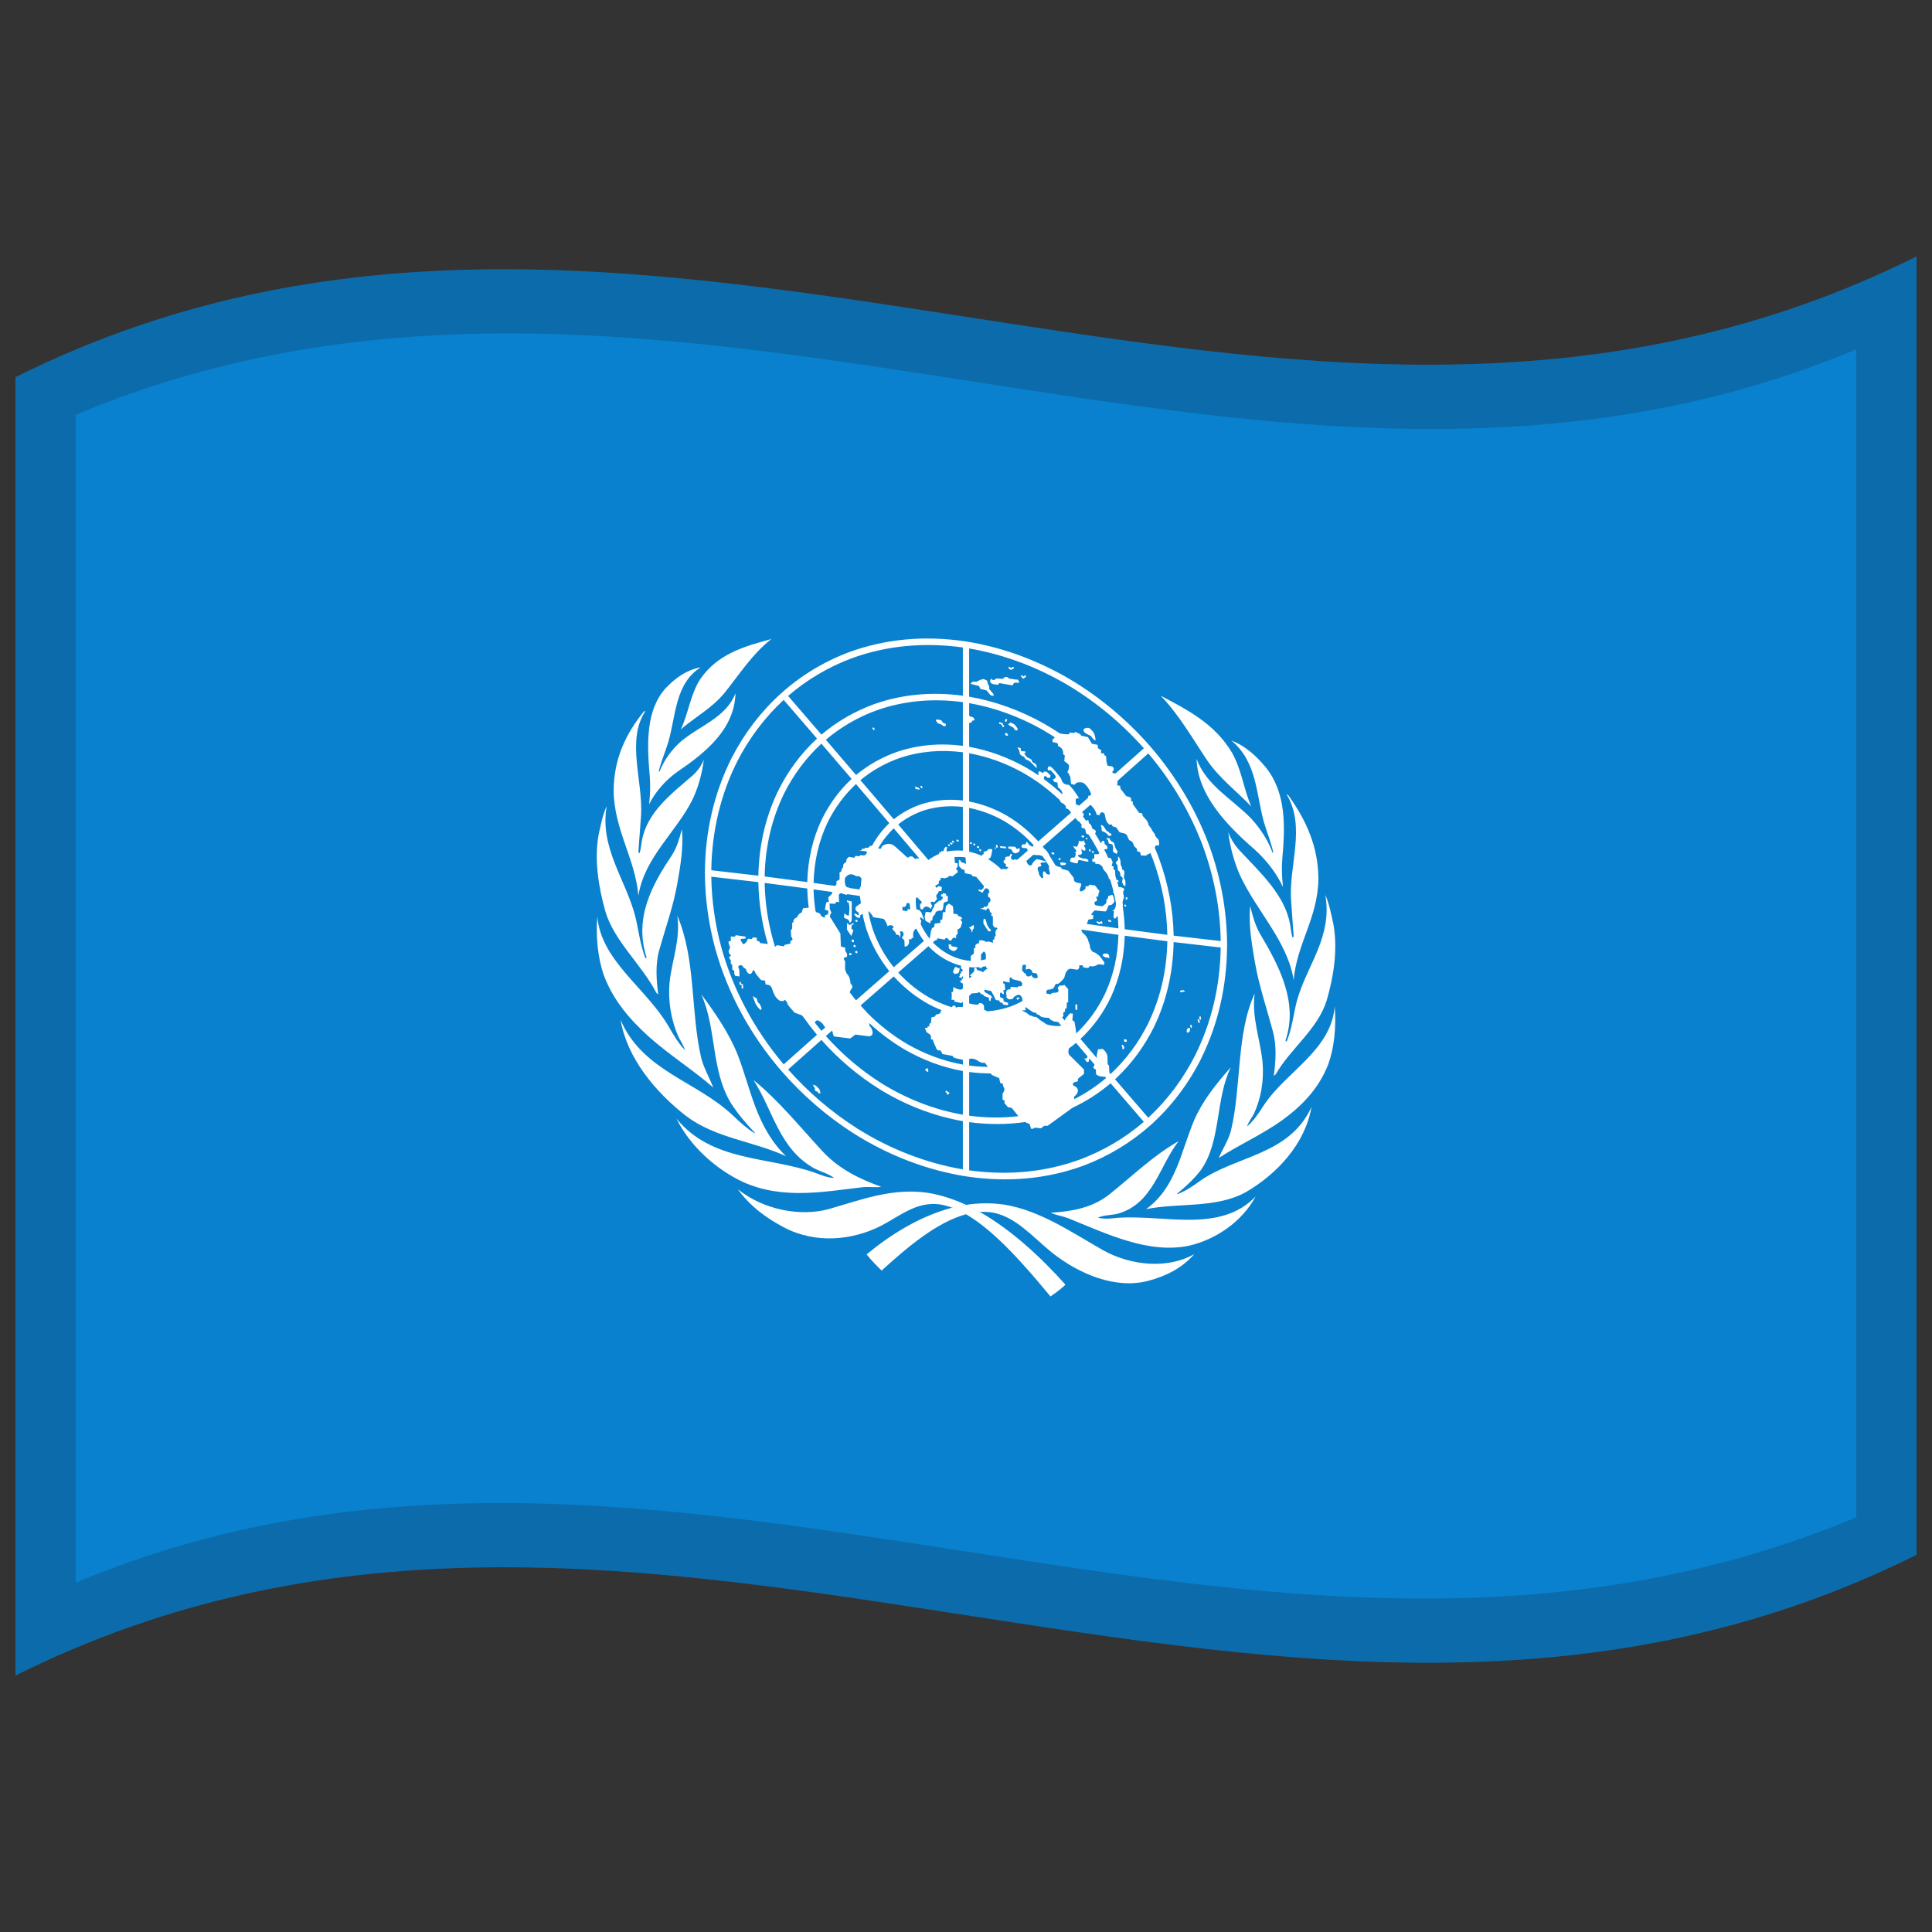 <svg xmlns="http://www.w3.org/2000/svg" viewBox="0 0 1000 1000">
  <rect x="0" y="0" width="1000" height="1000" fill="#333333" stroke="none"/>
  <defs/>
  <path fill="#0981cf" d="M8,195.25 C178.83,110.03 349.03,140.83 521.26,167.28 C676.47,191.12 833.42,211.85 992,132.75 L992,804.75 C821.17,889.97 650.97,859.17 478.74,832.72 C323.53,808.88 166.58,788.15 8,867.25 L8,195.25"/>
  <path fill="#fff" d="M500,332.02 C478.18,328.72 457.86,330.85 439.54,337.53 C413.14,347.43 391.98,366.57 378.76,392.21 C369.64,410.25 364.92,430.49 364.86,451.74 C364.91,465.18 366.77,478.4 370.3,491.35 L373.49,490.88 C370.13,478.59 368.35,466.18 368.16,453.77 L392.52,456.59 C392.72,467.1 394.28,477.43 397.13,487.59 L400.3,487.18 C397.5,477.29 395.98,467.23 395.78,457 L417.84,459.89 C417.93,463.23 418.19,466.54 418.61,469.86 C417.07,469.88 415.64,470.17 415.63,470.17 L414.94,472.34 C413.42,472.66 412.55,474.69 412.49,474.84 C411.2,475.25 410.42,476.41 410.72,477.02 C411.03,477.53 410.11,477.5 410.04,477.5 L410.04,480.61 L409.36,481.51 L409.49,484.93 C410.28,485.2 410.18,486.46 410.18,486.58 C408.84,486.74 409.06,488.28 409.08,488.42 L406.22,489.04 L405.68,489.82 L402.13,489.21 L401.18,490.08 L401.17,490.07 L400.3,487.19 L397.14,487.6 L397.45,488.62 L393.41,488.11 L393.14,487.37 L391.78,486.92 L391.64,485.34 L389.6,485.23 L389.19,486.03 L387,485.91 C386.9,487.48 385.07,489 384.55,488.6 C384.15,487.86 382.93,486.44 383.46,486.06 C384.16,485.88 385.9,485.78 385.91,485.78 L385.91,484.79 L380.87,484.05 L380.32,484.84 L378.28,484.74 L378.28,487.01 L377.33,487.18 C376.74,487.69 377.4,489.06 377.46,489.18 C378.28,490.41 377.4,491.61 377.33,491.72 C376.68,492.63 377.89,494.07 378,494.21 C378.99,494.71 377.43,495.23 377.33,495.26 C377.67,496.72 378.37,497.2 378.41,497.23 C377.74,498.64 378.86,499.35 378.96,499.42 L379.1,501.84 L380.05,502.52 L380.05,504.08 L380.59,505.13 L382.77,505.39 L382.64,501.83 C381,499.17 384,499.35 384.41,500.05 C384.69,500.92 385.96,501.49 386.05,501.53 C386.55,503.76 388.37,505.12 389.32,503.2 C390.09,501.22 390.51,502.42 390.96,503.53 C391.48,504.55 393.92,507.27 393.95,507.3 L396,507.56 L396.27,509.58 C398.64,509.78 399.2,510.08 400.22,513.48 C401.41,516.87 403.63,517.98 403.76,518.05 L405.68,518.16 C405.9,516.49 407.43,518.67 407.59,519.54 C407.85,520.41 411.16,524.03 411.27,524.14 L414.94,525.48 L415.62,526.14 C417.9,529.36 420.3,532.51 422.86,535.6 L405.63,550.92 C390.39,532.82 379.59,512.52 373.5,490.88 L370.31,491.36 C376.69,514.11 388.18,535.44 404.45,554.33 C415.54,567.05 428.06,577.82 441.73,586.57 L443.35,583.87 C430.42,575.61 418.53,565.5 407.93,553.57 L425.16,538.27 C434.18,548.42 444.32,556.94 455.37,563.82 L456.97,561.14 C446.18,554.44 436.27,546.14 427.46,536.24 L430.67,533.41 C430.83,533.76 430.96,534.15 431.03,534.66 C431.4,536.8 432.18,536.55 432.25,536.53 L440.03,537.51 L442.76,535.5 L449.71,536.38 C453.22,536.2 451.1,531.89 450.39,531.37 C450,530.94 449.92,530.36 449.96,529.59 C455.55,534.76 461.52,539.23 467.86,543.01 L469.47,540.34 C462.09,535.98 455.29,530.69 449.13,524.5 L445.44,520.43 L462.61,505.4 C468.23,511.58 474.57,516.52 481.57,520.24 C483.48,521.22 485.4,522.09 487.36,522.88 C487.01,523.16 486.85,523.37 486.91,523.6 C487.04,524.39 485.93,524.82 485.82,524.86 L484.59,525.09 L483.77,526.24 L482.14,526.55 L481.86,529.49 L481.05,529.92 L481.05,531.2 L480.09,531.34 L480.09,532.05 L478.73,531.98 L479.55,534.23 L480.64,534.97 C482.46,535.77 481.79,537.65 481.73,537.82 L482.82,538.14 L483.37,539.77 L484.45,542.21 C484.99,543.95 486,543.75 486.64,543.68 C487.19,543.82 487.69,545.42 487.72,545.55 L493.18,546.54 C493.16,546.58 492.93,547 493.86,547.49 C494.41,547.7 496.51,548.2 498.38,548.54 L498.38,551.03 C488.27,549.2 478.61,545.59 469.48,540.35 L467.87,543.02 C477.5,548.61 487.69,552.44 498.38,554.37 L498.38,576.97 C483.82,574.42 469.93,569.04 456.98,561.16 L455.38,563.84 C468.81,572.06 483.25,577.66 498.38,580.31 L498.38,605.27 C478.98,601.95 460.44,594.64 443.35,583.89 L441.74,586.58 C459.8,597.99 479.46,605.63 500.02,608.89 C521.63,612.16 542.14,610.22 560.91,603.3 C573.58,598.51 585.18,591.57 595.57,582.36 C606.41,572.58 615.09,561.06 621.66,548.06 L621.65,548.02 C630.43,530.34 635.06,510.47 635.14,489.13 C635.07,470.98 631.71,453.21 625.33,436.14 C618.54,418.37 608.58,401.69 595.55,386.55 C582.39,371.44 567.17,359.09 550.49,349.67 L550.49,349.69 C534.57,340.84 517.62,334.81 500,332.02 M498.38,335.13 L498.38,360.1 C481.78,357.86 466.37,359.54 452.36,364.5 C442.34,368.17 433.27,373.42 425.19,380.25 L407.92,360.21 C417.75,351.75 428.81,345.21 441.03,340.66 C458.76,334.22 478.03,332.32 498.38,335.13 M501.62,335.64 C518.26,338.49 534.25,344.28 549.29,352.64 L549.3,352.63 C565.07,361.54 579.5,373.16 592.07,387.3 L577.47,400.28 C576.95,400.33 576.47,400.31 576.05,400.1 C575.22,399.45 576.37,398.8 576.46,398.74 L576.46,397.61 L575.65,396.64 C575.51,396.64 573.51,396.54 573.19,396.17 C573.07,395.71 572.65,393.82 572.65,393.82 L572.51,391.39 L571.56,390.83 L571.42,389.96 L569.92,389.89 L569.92,388.19 L569.1,387.79 L568.29,387.25 L568.15,385.53 L565.16,384.96 L564.2,383.41 L563.11,381.54 L559.7,380.78 L558.88,379.81 L557.52,379.32 L556.56,378.76 L556.15,379.41 L553.56,379.17 L553.43,380 C552.56,380.22 550.48,379.96 548.7,379.69 C545.97,377.88 543.21,376.17 540.39,374.57 L539.2,377.49 C541.46,378.78 543.71,380.15 545.91,381.58 C545.74,382.07 545.57,382.34 545.25,382.32 C544.59,382.42 544.82,383.96 544.84,384.11 C544.85,384.11 546.6,384.41 547.16,384.6 C547.67,384.94 547.71,386.14 547.71,386.24 C549.8,386.7 550.46,389.12 550.3,390.02 C550.13,390.71 551.03,390.83 551.11,390.85 C551.11,390.89 551.05,393.06 550.84,393.65 C550.79,394.19 552.45,394.88 553.16,395.83 C553.59,396.97 552.91,399.23 552.47,399.56 C552.21,399.72 553.41,400.22 553.43,400.97 C553.34,401.65 553.78,401.04 553.97,402.19 L554.38,405.79 L556.29,406.21 C556.92,404.47 559.8,404.84 560.66,405.15 C562.99,406.64 564.59,410.06 564.75,411.12 C564.59,411.95 563.35,411.9 563.24,411.9 L563.3,412.82 L558.52,417.03 C558,416.63 557.57,416.45 557.25,416.56 C556.59,416.53 556.82,413.77 556.84,413.51 C556.93,413.47 557.97,412.93 558.61,413.35 C558.62,413.23 554.33,406.4 552.89,406.14 C551.58,406.48 549.6,405.04 549.49,403.64 C549.19,402.32 544.76,397.58 544.58,397.39 C544.45,397.28 543.12,396.15 542.67,396.82 C542.35,397.67 541.91,398.07 542.67,398.66 C543.53,399.13 543.31,398.12 544.3,399.19 C545.4,400.44 546.83,401.73 546.35,402.61 C545.62,403.34 544.88,403.52 544.85,403.52 L545.81,404.8 L547.31,405.03 L547.58,407.48 C547.63,407.51 549.1,408.57 549.62,409.62 C549.88,410.32 549.95,410.76 549.88,411.17 C546.84,408.36 543.67,405.74 540.36,403.3 C540.4,403.04 540.4,402.8 540.35,402.57 C540.21,401.49 541.31,401.36 542.12,402.55 L543.48,402.62 L543.76,401.38 L541.85,399.53 L540.35,399.31 C540.34,399.39 540.24,400.31 539.26,399.86 C538.31,399.28 538.85,399.5 538.03,399.24 C537.29,399.17 537.44,400.47 537.58,401.34 C535.47,399.92 533.32,398.57 531.14,397.31 C521.8,392.04 511.94,388.41 501.63,386.55 L501.63,374.1 C502.55,374.22 502.86,373.99 503,373.61 C503.15,373.05 503.26,372.95 504.09,372.92 C504.86,372.7 503.98,371.24 503.13,371.07 C502.52,371.06 502,370.81 501.63,370.37 L501.63,363.94 C514.75,366.24 527.32,370.83 539.2,377.48 L540.39,374.56 C528.14,367.69 515.17,362.97 501.62,360.6 L501.62,335.64 M524.46,345.1 L523.17,345.74 L522.3,345.04 L521.87,345.7 L522.96,346.57 L523.17,346.75 L523.39,346.64 L524.9,345.88 L524.46,345.1 M530.69,349.48 L529.61,350.2 L528.91,349.37 L528.34,349.89 L529.29,351.03 L529.55,351.34 L529.83,351.14 L531.2,350.21 L530.69,349.48 M399.25,330.76 C385.53,334.5 371.38,338.37 362.34,351.68 C357.32,359.57 356.34,369.23 352.38,377.51 C359.96,371.04 368.53,366.51 374.99,358.68 C382.63,349.15 389.34,338.55 399.25,330.76 M600.79,360.12 C610.68,370.41 617.41,382.61 625.04,393.87 C631.5,403.15 640.08,409.5 647.65,417.42 C643.69,408.36 642.71,398.54 637.69,389.6 C628.7,374.49 614.45,367.32 600.79,360.12 M521.29,350.47 C520.53,350.32 519.8,350.46 519.63,350.81 C519.41,351.34 518.74,351.36 518.68,351.37 L515.55,351.17 C515.11,351.99 513.81,352.25 513.5,351.7 C513,350.61 511.67,352.71 513.23,353.79 C515.07,354.56 516.7,354.34 516.77,354.33 L517.18,353.55 L523.99,354.74 C524.53,354.21 524.81,353.47 524.81,353.44 C524.88,353.43 526.37,353.19 527.13,353.51 C527.84,353.68 527.23,351.78 526.58,351.73 C525.87,351.85 524.57,351.57 524.54,351.56 L522.08,351.18 C522,350.79 521.72,350.6 521.29,350.47 M509.13,351.46 L507.36,351.89 L505.45,352.87 L503.4,352.84 L502.31,353.95 L506.67,355.04 L507.49,356.59 L510.64,357.36 L512.68,359.8 C514.5,360.56 514.81,359.92 513.77,358.69 L511.99,356.58 L511.99,355.01 L511.45,354.36 L510.9,352.29 L509.13,351.46 M498.38,363.43 L498.38,386.04 C486.4,384.49 474.88,385.55 464.09,389.24 C456.3,392.01 449.32,395.99 443.09,401.14 L427.46,382.89 C435.43,376.17 444.22,371.12 453.83,367.63 L453.84,367.63 C467.65,362.77 482.58,361.31 498.38,363.43 M362.67,345.42 C355.69,346.66 350.08,350.51 344.77,355.96 C334.06,367.57 334.88,385.4 336.32,401.91 C336.73,406.96 336.51,411.17 335.98,416.27 C339.37,409.61 344.6,403.66 350.94,399.24 C365.2,389.52 380.19,377.45 380.68,358.85 C375.74,371.54 362.01,375.64 352.38,383.83 C347.38,388.28 343.66,393.59 341.33,399.47 L340.99,399.17 C342.22,393.95 344.33,389.27 345.87,384.26 C349.91,370.32 349.39,353.79 362.67,345.42 M637.36,383.27 C650.62,394.37 650.11,410.67 654.16,425.38 C655.7,430.67 657.81,435.73 659.05,441.15 L658.7,441.4 C656.38,435.14 652.64,429.13 647.65,423.73 C638.05,413.73 624.29,406.58 619.35,392.73 C619.84,411.43 634.85,427.02 649.08,439.43 C655.41,445.02 660.67,451.91 664.06,459.1 C663.52,453.91 663.3,449.66 663.7,444.68 C665.16,428.39 665.96,410.79 655.26,397.28 C649.97,390.89 644.31,385.95 637.36,383.27 M563.35,376.73 C562.12,376.62 560.8,377.05 560.79,377.96 C560.98,378.74 561.45,379.41 562.57,379.92 L564.62,380.92 C564.75,381.1 566.88,384.21 567.07,382.83 C566.6,378.55 565.03,378.11 564.21,377.17 C564.01,376.94 563.74,376.81 563.35,376.73 M520.61,372.04 L520.07,373.24 L520.81,373.69 L521.36,372.5 L520.61,372.04 M523.16,373.83 C523.04,373.83 522.33,374.67 521.77,374.93 L523.31,376.03 C524.44,376.29 525.01,377.09 525.08,377.58 C525.23,377.99 526.47,378.08 526.58,378.09 L526.72,377.12 L525.62,375.53 L524.67,374.68 C524.58,374.66 523.31,374.31 523.17,373.88 C523.17,373.85 523.17,373.84 523.16,373.83 M517.22,373.81 L517.14,374.65 L518.3,374.95 L519.16,376.46 L519.84,376.11 L518.89,374.42 L518.78,374.22 L518.58,374.17 L517.22,373.81 M485.71,372.5 C484.91,372.41 484.35,372.44 484.33,372.7 C484.55,373.44 485.52,374.41 485.55,374.45 C485.65,374.47 487.45,374.95 487.73,375.35 C488,375.82 489.1,376.11 489.37,375.75 C489.56,375.28 490.01,374.66 488.83,374.39 C487.63,374.13 487.84,373.59 487.46,373.04 C487.21,372.81 486.48,372.6 485.71,372.5 M594.37,389.96 C606.55,404.42 615.88,420.27 622.3,437.13 C628.33,453.25 631.58,470 631.84,487.1 L607.48,484.28 C607.22,470.62 604.64,457.23 599.9,444.28 C599.21,442.42 598.47,440.57 597.69,438.73 C597.96,437.95 598.3,437.34 599.23,437.65 C600.57,437.88 599.7,434.84 599.64,434.58 C599.54,434.49 597.92,432.98 597.87,432.23 C597.81,431.55 596.15,429.84 596.1,429.3 C596.05,428.77 594.51,427.36 594.46,426.82 C594.48,426.22 593.55,424.64 593.5,424.57 L591.46,422.32 L591.18,421.01 L589.55,420.65 L586.28,416.1 L586.41,414.99 L585.46,414.72 L585.46,413.16 L584.51,412.46 L583.01,412.12 L580.01,408.3 L579.74,406.71 L578.24,406.5 L578.46,404.13 L594.37,389.96 M520.31,379.25 L520.31,380.53 L521.81,380.9 L521.41,379.7 L520.31,379.25 M405.63,362.27 L422.89,382.28 C414.81,389.76 408.2,398.58 403.09,408.66 C396.57,421.85 392.84,436.79 392.53,453.26 L368.16,450.43 C368.47,430 373.08,411.01 381.6,394.1 C387.83,381.97 395.88,371.3 405.63,362.27 M526.97,386.89 C526.81,386.89 526.73,386.93 526.72,387.03 C526.77,387.45 527.22,387.55 527.54,388.43 C527.78,389.42 527.71,390.59 528.9,391.19 C530.14,391.7 530.37,391.97 530.54,392.58 C530.8,393.15 532.08,393.51 532.17,393.53 L533.26,394.27 L536.53,397.6 L536.53,396.46 C536.52,396.38 536.38,395.42 535.71,395.2 C534.94,395 533.94,394.16 534.08,393.55 C534.08,392.96 531.95,392.13 531.76,392.06 C531.66,391.95 529.49,389.66 530.26,389.84 C531.08,390.13 530.69,389 530.67,388.91 C530.64,388.91 529.08,388.9 528.63,388.74 C528.26,388.43 528.34,387.36 528.35,387.28 C528.33,387.28 527.44,386.94 526.97,386.89 M452.04,376.43 L451.46,376.95 L452.28,377.92 L452.86,377.41 L452.04,376.43 M334.03,368.04 C333.68,367.97 333.5,368.18 333.22,368.32 C323.84,379.95 317.76,392.7 317.62,409.21 C317.83,429.47 328.82,444.42 330.42,463.59 C333.6,443.93 349.49,431.19 358.07,414.59 C361.32,408.03 363.34,400.67 364.31,393.22 C362.99,396.33 361.19,398.96 358.6,401.31 C347.51,410.93 334.99,420.2 332.25,435.13 C331.91,437.26 331.68,439.44 331.1,441.49 C330.63,441.6 330.62,441.16 330.42,440.95 L331.79,422.37 C332.93,404.13 324.01,383.48 334.03,368.04 M665.99,411.18 C676.02,428.23 667.1,447.43 668.25,465.88 L669.6,484.66 C669.41,484.84 669.41,485.29 668.92,485.1 C668.35,482.95 668.12,480.74 667.78,478.56 C665.05,463.29 652.51,451.83 641.43,440 C638.94,437.23 637.06,434.19 635.73,430.73 C636.69,438.37 638.72,446.17 641.97,453.38 C650.56,471.73 666.45,487.27 669.6,507.3 C671.21,488.39 682.21,475.03 682.41,454.74 C682.27,438.23 676.19,424.7 666.81,411.6 C666.54,411.42 666.35,411.17 665.99,411.18 M498.38,389.37 L498.38,414.34 C490.86,413.46 483.71,414.11 476.89,416.26 C471.62,418.05 466.9,420.62 462.61,424.04 L445.36,403.81 C451.39,398.82 458.11,395.02 465.58,392.38 C475.79,388.93 486.74,387.88 498.38,389.37 M501.63,389.89 C511.53,391.68 520.99,395.17 529.94,400.23 L529.95,400.23 C532.38,401.64 534.75,403.15 537.09,404.77 C537.2,404.89 537.34,404.98 537.52,405.07 C541.35,407.81 545.02,410.82 548.53,414.11 L548.53,414.14 C548.77,415.16 549.7,415.7 549.76,415.73 L550.37,415.91 L551.67,417.22 L551.67,418.43 C552.72,418.46 553.95,419.61 554.36,420.69 L537.41,435.52 C532.49,430.11 527.04,425.67 521.03,422.11 C514.8,418.56 508.34,416.14 501.63,414.85 L501.63,389.89 M425.15,384.92 L440.79,403.16 C434.45,409.08 429.33,416.03 425.41,424.02 L425.4,424.01 C420.67,433.97 418.13,444.91 417.85,456.56 L395.78,453.66 C396.09,438.01 399.54,423.55 405.91,410.58 C410.8,400.89 417.18,392.31 425.15,384.92 M564.39,416.56 C566.34,418.2 567.54,420.65 567.47,421.29 C567.39,421.83 568.95,421.94 569.1,421.95 C569.64,419.48 571.49,420.58 571.83,421.48 C571.98,422.35 572.37,424.25 572.37,424.25 L573.05,425.61 L574.01,426.75 L575.51,426.82 L575.92,427.72 L577.7,428.25 C577.71,428.27 579.13,430.17 579.33,430.6 C579.61,430.97 581.41,431.2 582.06,431.4 C582.64,431.66 583.34,432.14 583.55,432.88 C583.74,433.61 584.5,434.84 584.51,434.86 C584.59,434.89 586.01,435.5 586.28,436.09 C586.45,436.67 587.1,438.03 587.1,438.04 L588.46,439.35 L588.59,440.65 L590.09,440.99 L590.5,442.74 L592.96,442.92 L594.32,442.11 C594.74,441.93 595.13,441.74 595.47,441.53 L596.91,445.21 C601.47,457.74 603.96,470.67 604.21,483.87 L582.16,480.98 C582.05,476.95 581.69,472.97 581.1,468.98 C581.24,468.4 581.29,467.97 581.11,467.7 C580.81,467.09 581.47,465.45 581.52,465.34 C581.54,465.28 581.98,464.35 581.52,463.08 C581.05,461.78 581.61,460.77 582.06,460.17 L580.97,459.46 L579.88,459.16 L579.05,459.19 L578.24,456.39 L578.24,456.38 L578.92,456.62 L578.92,455.77 L577.93,455.35 L577.33,453.51 L577.15,450.56 L576.2,449.73 L576.47,448.63 L575.38,448.05 L575.93,446.29 L574.97,444.17 L573.59,443.98 C572.94,442.54 572.25,441.12 571.53,439.71 C571.66,439.63 571.83,439.57 572.11,439.53 C572.84,439.42 573.1,439.43 573.19,439.44 L573.07,437.96 L571.84,436.94 L571.43,435.17 C571.31,435.18 570.08,435.24 570.07,436.11 C570.09,436.32 570,436.42 569.82,436.53 C568.87,434.83 567.87,433.16 566.82,431.5 C566.85,431.43 566.89,431.35 566.93,431.27 C567.44,430.3 567.22,429.82 566.25,429.34 C565.29,428.91 565.29,428.92 565.02,427.74 C564.65,426.56 563.72,426.15 563.66,426.13 L563.25,424.37 L562.23,424.88 L560.58,422.74 L561.07,421.22 C560.52,421 560.27,420.69 560.11,420.32 L564.39,416.56 M476.82,406.64 L476.29,407.22 L477.11,408.05 L477.63,407.47 L476.82,406.64 M473.69,406.78 L473.83,408.36 L475.88,408.68 C476.64,408.67 475.27,407.64 475.2,407.58 C475.07,407.57 473.73,407.47 473.69,406.78 M564.35,420.81 L563.53,420.78 L563.66,422.08 L564.48,422.1 L564.35,420.81 M443.06,405.82 L460.3,426.06 C456.72,429.49 453.75,433.38 451.32,437.83 C450.67,437.73 450.2,437.77 449.98,438.21 C449.4,439.21 447.93,438.78 447.8,438.74 L447.52,439.26 L446.16,439.35 L445.89,440.16 L444.25,440.2 L448.34,440.66 C449.38,440.95 447.97,442.77 447.25,442.77 L445.35,442.63 L444.66,443.23 L442.89,442.98 L442.08,443.99 L439.48,443.47 C439.39,443.54 438.14,444.48 438.12,444.98 C438.21,445.52 437.87,446.51 437.43,446.58 C436.96,446.64 436.3,447.57 436.48,448.15 C436.63,448.69 435.73,449.78 435.66,449.87 L435.39,451.25 L434.57,451.42 L434.57,455.24 L432.94,456.14 L432.94,457.84 L432.19,458.56 L421.1,457 C421.39,445.73 423.81,435.38 428.23,425.98 L428.23,425.97 C431.95,418.34 436.85,411.62 443.06,405.82 M556.65,423.36 C557.23,424 557.2,424.19 557.93,424.87 C558.21,425.11 558.45,425.24 558.7,425.31 L560.01,427.03 L559.7,427.4 C559.78,429.01 560.39,428.7 561.19,428.64 L561.85,429.59 C561.94,430.65 561.94,431.74 563.39,431.9 L563.43,431.91 C565.17,434.59 566.77,437.32 568.26,440.11 L568.3,440.26 L568.34,440.26 L569.03,441.61 C568.74,441.87 568.57,442.13 568.57,442.13 L566.39,442.11 L566.39,444.38 L565.3,444.64 L565.43,446.08 L566.93,446.15 C566.93,446.24 566.87,447.75 567.34,447.2 C568.06,446.72 570.81,447.77 570.88,449.55 C571.07,450.23 573.92,452.58 573.88,454.79 C574.17,454.88 574.39,454.99 574.57,455.13 C575.22,457.17 575.8,459.21 576.32,461.28 L576.06,461.75 C576.06,461.75 576.27,461.94 576.56,462.27 C576.98,464.08 577.35,465.89 577.66,467.7 C577.52,469.33 577.21,470.55 576.46,471.02 C574.87,471.83 576.58,471.47 576.6,471.46 L576.33,474.55 C576.82,475.98 577.36,475.44 577.83,474.76 C578.06,474.41 578.27,474.23 578.51,474.03 C578.71,476.19 578.84,478.36 578.9,480.53 L562.42,478.21 L562.7,477.87 L563.38,475.97 L565.7,475.6 L565.97,473.8 L564.75,473.48 C564.83,473.34 566.07,471.35 566.79,471.22 C567.54,471.33 571.89,471.82 572.37,471.73 C572.77,471.37 573.53,469.45 573.6,468.93 C573.71,468.51 574.61,468.5 575.1,468.43 C575.54,468.27 576.41,467.38 576.74,466.81 C576.9,465.99 576.18,462.98 575.51,463.1 C574.91,463.55 573.79,463.69 573.74,463.7 L573.33,465.2 L572.65,465.67 C572.65,465.68 572.77,466.11 572.65,467.09 C572.4,468.07 571.37,468.43 571.29,468.46 L570.74,469.09 C570.7,469.08 567.52,468.73 567.07,468.56 C565.92,467.65 566.59,466.41 567.48,466.5 C568.23,466.48 567.41,464.27 567.34,464.07 L568.43,464.08 C568.44,463.91 568.6,461.78 568.97,461.6 C569.35,461.56 568.87,460.8 568.29,460.24 C567.72,459.64 567.06,458.36 566.52,458.28 C565.95,458.29 563.81,457.89 563.79,457.89 L563.38,458.69 L561.88,458.75 C561.88,458.8 561.96,459.8 561.75,460.15 C560.77,461.03 558.05,462.73 559.15,459.34 L559.56,458.56 L559.56,457.28 L557.11,456.79 C557.04,456.75 556,456.2 555.88,455.61 C555.87,455.04 555.75,454.32 555.75,454.32 L552.88,450.64 L549.48,449.71 L549.21,448.96 L547.17,448.38 C546.88,448.18 546.58,448.02 546.27,447.88 C545.3,446.17 544.26,444.49 543.16,442.85 C543.13,442.74 543.09,442.6 543.07,442.52 C542.84,441.89 541.48,439.8 540.63,439.39 L539.71,438.2 L556.65,423.36 M570.08,427.03 C569.88,427.03 569.8,427.13 569.79,427.43 C569.86,428.01 570.39,428.36 570.2,429.05 C569.99,429.78 570.43,430.3 571.02,430.44 C571.56,430.55 571.96,430.84 572.52,431.22 C573.06,431.6 573.46,432.05 573.88,432.69 L575.24,432.45 C575.25,432.35 575.4,431.19 574.83,431.4 C574.26,431.59 573.9,430.42 573.33,430.34 C572.78,430.33 572.54,429.72 571.97,428.87 C571.44,428.08 571.55,427.98 570.88,427.44 C570.53,427.18 570.27,427.05 570.08,427.03 M498.38,417.67 L498.38,440.32 C495.45,440.07 492.74,440.24 490.09,440.77 L490.05,440.76 L489.91,439.18 L490.6,438.86 L489.5,438.27 L488.69,439.27 L488.42,440.51 L487.05,440.57 L487.05,441.29 L486.1,441.14 L486.1,441.98 C484.09,442.82 482.26,443.86 480.53,445.14 L464.9,426.73 C469.01,423.47 473.45,421.07 478.38,419.42 L478.39,419.42 C484.75,417.45 491.39,416.87 498.38,417.67 M501.63,418.18 C508.01,419.44 514.06,421.72 519.84,425.04 C525.44,428.36 530.52,432.5 535.11,437.54 L534.23,438.31 C533.69,437.79 532.43,437.26 532.3,436.78 C532.18,436.22 531.08,435.29 531.08,436.17 C531.1,437.07 530.22,437.26 529.85,436.98 C529.5,436.76 528.82,437.58 528.76,437.66 C528.73,438.12 528.52,438.55 529.3,438.88 C530.24,439.09 531.47,438.73 531.76,439.54 C531.81,439.83 531.85,440.09 531.91,440.32 L526.51,445.03 C525.79,444.95 525.08,444.75 525.08,444.75 C524.44,445.85 522.99,444.36 523.3,443.49 C523.83,442.69 523.85,442.18 523.85,442.16 L523.17,441.91 L522.35,443.34 C520.39,443.16 519.97,444 520.31,444.87 C520.64,445.59 519.88,444.71 519.49,445.6 C519.27,446.56 519.6,446.61 520.45,447.16 C521.2,447.74 520.12,447.47 520.58,448.31 C520.98,448.78 521.68,448.84 521.99,448.96 L520.96,449.87 C519.99,449.97 518.97,449.63 518.94,449.62 C518.9,449.91 518.77,450.06 518.54,450.19 C516.33,448.03 513.95,446.19 511.36,444.62 C511.82,444.39 512.41,444.45 512.81,443.58 C513.31,442.07 513.63,439.6 513.63,439.59 C513.47,439.55 511.66,439.19 511.31,439.8 C511.05,440.47 509.91,440.69 509.82,440.7 C509.73,440.72 508.83,440.92 509.13,441.59 C509.43,442.25 508.4,442.3 508.31,442.31 C508.32,442.31 508.38,442.7 508.36,443.06 C506.17,442.08 503.94,441.34 501.63,440.83 L501.63,418.18 M574.15,433.85 L572.52,433.76 C572.98,434.39 573.67,434.93 573.75,435.5 C573.73,436.09 573.5,436.41 574.29,436.71 C575.15,436.94 575.6,436.78 575.93,437.5 C576.18,438.28 576.18,439.34 576.06,439.93 C575.97,440.54 576.19,441.27 576.88,441.45 C577.58,441.57 577.69,441.7 577.7,442.14 C577.82,442.46 578.47,440.79 578.52,440.69 C577.86,439.98 577.3,438.71 577.29,438.68 C577.29,438.67 576.65,436.61 576.61,436.32 C576.52,436.03 575.71,435.64 575.25,435.42 C574.86,435.15 574.17,433.89 574.15,433.85 M561.16,432.56 L559.79,432.51 L559.88,433.36 L561.24,433.42 L561.16,432.56 M562.02,433.69 L562.02,434.39 L562.84,434.51 L562.84,433.81 L562.02,433.69 M560.93,434.95 C560.86,435.02 560.19,435.86 558.47,435.16 C558.46,435.29 558.14,437.62 557.39,438.26 L555.48,437.98 C555.48,437.98 555.9,438.74 556.29,439.23 C556.78,439.8 557.57,440.59 556.7,441.14 C555.8,441.6 556.81,441.58 556.84,441.58 C556.83,441.8 556.75,444.24 555.48,443.93 C554.19,443.52 553.88,445.11 553.84,445.82 C554.18,446.26 558.27,447.46 557.93,446.42 C557.63,445.85 558.4,445.14 558.47,445.08 C558.48,445.08 561.76,445.82 562.43,445.94 C563.15,446.02 563.6,445.99 563.25,445.2 C562.73,444.46 561.69,444.41 561.61,444.41 C561.54,444.41 560.07,444.52 558.47,443.52 C557.09,442.39 558.68,442.44 559.02,442.47 C559.39,442.42 560.39,441.78 559.97,440.9 C559.53,440.06 559.91,438.96 559.97,439.48 C560.13,440.09 561.33,440.49 561.75,440.17 C561.98,439.68 561.76,438.58 561.07,437.94 C560.52,437.34 562.13,437.49 561.75,436.62 C561.22,435.81 560.93,434.96 560.93,434.95 L560.93,434.95 M563.66,439.59 L563.66,440.58 L564.48,440.7 L564.48,439.71 L563.66,439.59 M565.49,440.35 L565.08,441.15 L565.81,441.63 L566.22,440.84 L565.49,440.35 M578.73,443.36 C578.54,443.54 578.9,444.95 578.65,445.25 C578.26,445.51 577.96,445.99 577.56,446.38 C577.28,446.81 578.26,447.44 578.38,447.91 C578.39,448.33 578.65,450.49 578.65,450.49 C578.7,450.52 579.53,451.05 579.74,451.64 C579.85,452.29 579.79,453.25 580.15,453.54 C580.62,453.8 581.29,454.36 581.11,454.94 C580.86,455.51 580.83,456.58 580.83,456.61 L581.38,457.96 L582.47,458.81 C582.49,458.6 582.76,455.74 582.19,455.24 C581.57,454.82 581.77,453.19 581.79,453.05 C581.84,452.85 582.38,450.72 581.38,450.31 C580.36,450.02 581.02,448.98 580.43,448.34 C579.86,447.7 580.07,445.97 579.88,445.28 C579.62,444.65 579.57,444.02 578.92,443.45 C578.83,443.38 578.78,443.36 578.73,443.36 M545.64,441.33 L544.27,441.26 L544.35,442.12 L545.72,442.19 L545.64,441.33 M524.96,438.25 C524.53,438.19 524.13,438.23 524.12,438.23 L521.94,438.18 L521.8,439.15 L523.3,439.52 C523.33,439.55 523.92,440.18 523.98,440.62 C524.08,441.08 524.88,441.56 525.49,441.7 C526.07,441.69 527.48,440.9 527.53,440.87 C527.58,440.73 528.15,439.19 527.67,439.06 C527.03,439.18 526.15,439.73 525.9,438.93 C525.79,438.48 525.42,438.33 524.96,438.25 M462.59,428.74 L475.94,444.44 L474.65,444.2 C473.95,445.24 472.85,443.88 472.74,443.76 C472.28,442.94 470.71,443.39 470.56,443.43 C470.27,444.83 468.14,442.5 467.97,442.33 L463.2,438.06 C460.06,435.38 456.76,437.58 456.24,438.43 C456.22,439.52 455.47,439.41 454.54,439.08 C456.76,435.19 459.42,431.77 462.59,428.74 M516.23,437.35 L515.42,437.41 L515.69,438.73 L516.5,438.67 L516.23,437.35 M520.7,438.27 L517.7,437.95 L517.74,438.8 L520.74,439.12 L520.7,438.27 M495.1,434.59 L495.1,435.44 L496.19,435.61 L496.19,434.76 L495.1,434.59 M502.12,435.82 L502,436.65 L502.95,436.94 L503.07,436.11 L502.12,435.82 M503.87,436.52 L503.76,437.35 L504.71,437.64 L504.83,436.82 L503.87,436.52 M492.84,435.1 L492.72,435.92 L493.68,436.21 L493.79,435.38 L492.84,435.1 M515.28,438.6 L514.87,438.68 L515.13,439.52 L515.53,439.44 L515.28,438.6 M548.29,443.96 L547.88,444.89 L548.63,445.34 L549.04,444.41 L548.29,443.96 M538.16,442.63 C538.66,442.85 539.16,443.04 539.67,443.2 C540.32,444.11 540.94,445.03 541.54,445.97 L539.8,445.43 L538.71,445.13 L536.66,444.67 C534.64,445.91 534.24,447.33 534.21,447.42 C533.02,448.93 531.44,446.98 531.29,445.55 L534.92,442.38 C535.14,442.44 535.35,442.49 535.57,442.53 C536.4,442.63 538.16,442.63 538.16,442.63 M505.72,437.94 L505.72,438.79 L506.81,438.96 L506.81,438.11 L505.72,437.94 M491.92,435.98 L491.73,436.77 L492.82,437.22 L493.02,436.43 L491.92,435.98 M491.54,437.08 L490.73,437.09 L490.87,437.96 L491.68,437.95 L491.54,437.08 M507.73,439.59 L506.92,439.5 L506.96,440.51 L507.78,440.59 L507.73,439.59 M550.66,446.48 C550.12,446.41 549.56,446.4 549.21,446.41 C548.54,446.52 548.66,446.99 549.21,447.83 L550.85,447.79 C550.94,447.75 551.94,447.44 551.8,446.94 C551.62,446.7 551.21,446.57 550.66,446.48 M541.56,445.99 C542.07,446.8 542.57,447.61 543.05,448.44 C542.9,448.8 542.85,449.2 542.94,449.72 C543.41,451.98 543.98,452.77 542.66,452.67 C541.29,452.35 541.05,451.37 541.02,451.29 C540.94,451.24 540.06,450.74 539.94,451.26 C539.91,451.87 539.6,452.85 539.94,453.53 C540.24,454.23 539.49,454.79 538.98,454.37 C538.51,453.79 537.61,452.55 537.75,452.07 C537.81,451.44 536.05,448.98 538.03,448.57 C540.12,448.28 538.01,447.07 538.71,446.69 L539.8,446.28 L540.89,446.44 L541.56,445.99 M314.05,417.17 C311.94,421.8 310.97,426.98 309.83,432.06 C307.5,445.28 309.85,459.31 313.35,471.8 C317.95,487.22 332.17,499.28 339.71,513.86 L340.72,514.78 C339.66,507.02 339.2,498.98 341.19,491.83 C344.4,480.52 348.33,469.62 350.49,457.82 C352.13,448.6 353.9,438.4 352.92,429.22 C351.69,434.02 350.38,438.58 347.84,442.57 C337.82,457.57 327.95,474.88 334.68,495.58 C334.5,495.81 334.32,496.02 334.03,495.88 C331.34,489.02 330.57,481.53 328.81,474.29 C323.82,455.08 310.21,438.66 314.05,417.17 M685.98,463.15 C689.84,485.17 676.21,499.83 671.22,518.25 C669.45,525.22 668.69,532.6 665.99,539.03 C665.72,539.12 665.53,538.88 665.34,538.62 C672.08,519.01 662.21,500.17 652.19,483.33 C649.65,478.87 648.34,474.05 647.11,469.03 C646.13,478 647.9,488.56 649.54,498.09 C651.7,510.29 655.63,521.92 658.84,533.78 C660.84,541.28 660.37,549.24 659.31,556.81 L660.32,556.06 C667.85,542.79 682.05,532.82 686.68,517.87 C690.19,505.8 692.53,492.03 690.2,478.54 C689.05,473.33 688.09,468.04 685.98,463.15 M499.74,443.78 L500,447.22 L498.5,446.46 L497.55,446.31 L497.14,445.4 L496.32,445.13 L496.32,448.25 L497.14,449.08 L497.82,449.89 L499.18,450.25 L499.46,451.99 L502.86,452.66 L503.27,453.43 L505.31,453.89 L509.27,458.61 L509,459.85 L508.31,460.16 C508.38,461.16 506.69,460.37 506.54,460.31 L506.54,461.16 L507.49,461.45 L508.45,462.17 L509.82,459.97 C511.39,459.37 511.93,460.61 512.13,461.61 C512.18,462.47 511.51,462.22 511.45,462.21 L511.45,464.19 L512.27,464.6 C513.44,466.6 511.86,467.15 511.72,467.21 L511.31,468.56 C510.75,469.72 509.52,469.29 509.41,469.26 L508.86,470.03 L507.22,470.2 L510.46,471.13 C510.85,470.03 511.5,469.9 511.99,470.51 C512.36,471.18 512.4,472.1 512.4,472.13 L513.22,472.4 L513.09,473.93 L513.91,474.35 L513.91,478.88 L514.86,480.16 C516.52,479.82 516.46,480.75 515.68,481.28 C514.97,481.95 515.37,484.18 515.4,484.35 L514.72,484.96 L514.72,486.1 L513.9,486.53 L513.9,488.1 C512.41,487.2 511.03,487.23 510.49,487.57 C509.04,486.54 506.94,486.43 506.67,487.12 C507.33,488.42 505.85,488.38 505.72,488.39 L504.76,489.37 C505.32,490.92 504.19,490.83 504.09,490.83 L504.09,493.53 L502.45,494.83 L502.54,497.34 C501.7,497.29 500.86,497.21 500,497.08 C493.51,495.95 487.77,492.83 482.85,487.8 C482.94,487.76 483.01,487.7 483.1,487.59 C483.87,486.59 484.8,486.58 484.87,486.58 L485.28,485.65 L488.96,486.36 C489.43,484.89 490.83,485.66 491,486.39 C491.15,487.08 492.26,486.77 492.37,486.75 L493.32,485.34 L494.82,485.57 L494.96,483.89 L495.64,483.57 L495.64,481.02 C497.78,480.43 497.56,478.65 497.55,478.48 L498.09,477.86 L497.82,476.82 C496.78,476.13 497.22,475.41 497.96,475.71 C498.64,475.98 497.04,474.34 497,474.28 C496.11,474.7 495.56,473.33 495.51,473.21 L493.46,472.89 L493.46,470.91 L493.19,469.02 L491.14,467.71 L489.64,468.9 L489.36,470.84 L489.36,472.11 L488,472.19 L487.73,475.97 L486.64,476.23 L486.78,477.67 L485.28,477.86 L483.78,478.06 L483.51,479.85 L482.42,480.4 L481.87,482.01 L481.21,485.92 C479.32,483.56 477.78,481.04 476.54,478.32 C476.78,477.35 476.83,476.42 476.83,476.41 C475.74,475.51 476.16,473.91 477.65,475.69 C479.11,477.43 476.86,472.25 476.83,472.16 L475.74,471.01 L474.33,470.66 C474.13,469.24 474.02,467.84 474.01,466.44 C474.01,465.85 474.03,465.28 474.07,464.7 C474.5,464.39 474.89,464.62 474.92,464.64 L475.74,465.48 L476.97,466.66 L477.11,467.53 L476.29,467.82 L476.15,468.94 L476.56,470.56 L477.65,470.73 C478.36,468.55 480.65,468.97 481.74,470.51 L482.56,468.65 C480.79,467.2 482.38,466.26 483.07,466.88 C483.76,467.45 484.77,465.5 484.87,465.32 C484.87,465.32 485.81,466.75 484.87,464.89 C484.09,462.98 485.43,462.5 485.55,462.45 C485.49,460.73 487.17,461.27 487.32,461.31 L487.46,459.06 L485.55,458.62 C484.97,460.39 483.7,458.77 484.33,458.29 C485.15,457.96 485.95,457.28 485.96,457.27 L485.96,455.85 L486.78,455.7 L486.91,454.3 L488.96,454.61 L490.73,454.04 L491.14,453.4 L493.05,453.55 L495.78,451.42 L495.51,450.24 C493.96,449.86 495.42,449.02 495.51,448.96 L495.78,446.89 L494.28,446.66 L494.01,443.61 C495.88,443.46 497.77,443.52 499.74,443.78 M582.75,464.35 L582.61,465.46 L583.43,465.68 L583.57,464.57 L582.75,464.35 M582.25,468.1 L581.84,468.89 L582.57,469.37 L582.98,468.58 L582.25,468.1 M440.79,452.51 C442.1,452.7 442.99,453.45 443.03,453.48 L444.94,453.62 C445.4,454.03 445.7,454.43 445.92,454.85 C445.76,456.15 445.64,457.46 445.56,458.78 C445.36,459.12 445.21,459.32 445.21,459.33 C445.05,459.57 444.97,459.94 444.91,460.4 L439.73,459.64 L439.75,459.52 L438.25,459.17 C436.77,457.64 437.38,454.61 437.43,454.37 C438.67,452.8 439.7,452.47 440.79,452.51 M488.14,462.28 L487.87,462.95 L487.19,462.85 L487.05,463.96 L487.87,464.09 L488.01,464.96 L487.46,465.44 L487.19,466.11 L486.1,466.22 L483.64,468.26 L483.51,469.36 L482.83,470.26 L482.01,472.26 L479.15,471.95 L478.6,474.42 L479.01,476.61 L481.46,477.97 L481.74,476.61 L482.55,476.3 L482.69,474.91 L483.23,474 L484.06,473.13 L484.32,472.04 L485.69,471.4 L487.32,471.37 L488.01,470.63 L488.28,468.97 L488.38,467.71 L488.96,466.94 L490.59,466.49 L490.59,463.8 L489.78,463.68 L489.64,462.66 L488.14,462.28 M573.68,476.03 L573.54,476.84 L575.04,477.33 L575.19,476.51 L573.68,476.03 M570.27,476.77 L569.86,476.95 L568.85,477.39 L567.96,476.7 L567.54,477.35 L568.63,478.21 L568.83,478.38 L569.04,478.29 L569.86,477.92 L569.96,478.2 L570.72,478 L570.45,477.24 L570.27,476.77 M559.77,481.16 L578.89,483.87 C578.62,494.6 576.36,504.68 572.15,513.95 C568.38,521.99 563.34,528.97 557.05,534.89 C556.75,532 556.15,528.78 556.15,528.78 L555.06,528.06 L555.33,524.68 L553.84,524.47 L551.38,527.37 L551.11,528.23 L549.72,526.59 L550.43,525.95 L550.29,524.23 L551.25,523.52 L551.25,522.11 L552.07,521.95 L552.2,518.85 L552.88,518.81 L552.88,512 L550.84,509.72 C550.49,510.34 548.68,510.1 548.52,510.08 C548.48,510.14 548,510.9 547.57,510.93 C547.25,511.02 548.01,512.17 547.84,513.1 C547.46,513.87 546.56,513.75 546.48,513.74 L544.43,514.01 L543.89,514.63 L541.71,514.3 L541.52,513.04 C541.75,512.81 541.96,512.56 542.17,512.32 L543.89,512.08 L545.25,511.58 L545.93,510.27 C546.24,508.9 547.58,509.23 547.71,509.25 C547.85,509.15 550.58,507.05 550.97,505.77 C551.22,504.26 552.13,501.49 554.11,501.41 L557.65,501.93 C558.96,501.37 558.63,499.81 558.61,499.66 L560.38,499.63 L560.66,500.66 C560.79,500.7 562.95,501.18 563.38,500.92 C563.7,500.46 564.14,499.72 564.88,500.14 C565.71,500.51 567.61,499.62 567.74,499.56 C568.21,498.71 571.03,499.43 571.28,499.5 L571.69,498.28 C571.64,498.19 569.34,494.88 568.97,494.63 C568.41,494.37 566.58,492.54 566.11,492.95 C564,491.78 564.05,489.18 564.06,488.97 L563.25,486.87 C563.05,485.54 561.34,483.3 560.79,483.25 C559.94,482.43 559.75,481.8 559.77,481.16 M582.15,484.31 L604.21,487.21 C603.91,502.77 600.45,516.89 594.42,529.44 L594.43,529.44 C589.44,539.58 582.88,548.43 574.81,555.91 L574.21,555.2 L574.02,551.6 L573.33,550.8 L573.2,547.23 C573.41,545.2 570.91,542.67 570.34,542.87 C569.91,543.3 568.47,542.8 568.3,543.28 C568.21,543.92 567.38,546.44 567.75,547.6 C567.78,547.65 567.79,547.7 567.81,547.76 L559.24,537.74 C565.93,531.51 571.15,524.25 575.05,515.98 L575.05,515.98 C579.5,506.23 581.88,495.61 582.15,484.31 M607.47,487.61 L631.84,490.44 C631.52,510.91 626.86,529.59 618.7,546.03 L618.71,546.03 C612.43,558.44 604.27,569.35 594.33,578.55 L577.15,558.63 C585.56,550.83 592.28,541.74 597.36,531.46 L597.35,531.46 C603.73,518.23 607.17,503.51 607.47,487.61 M421.1,460.34 L430.66,461.68 L430.76,462.49 L428.72,464.47 L428.99,466.77 L427.76,467.02 L427.49,467.98 L426.95,470.88 L428.31,471.21 C429.01,471.24 428.82,472.95 428.31,473.34 C427.65,473.56 426.39,473.83 427.08,474.58 C427.7,475.34 425.15,474.61 424.9,473.85 C424.73,472.93 423.4,472.17 422.85,472.29 C422.59,472.37 422.32,471.97 422.07,471.49 C421.53,467.79 421.2,464.08 421.1,460.34 M435.19,462.32 L435.87,462.42 C436.22,462.56 436.48,462.73 436.48,462.74 L438.39,463.15 L438.58,462.81 L445.07,463.76 L445.62,467.47 L443.84,468.76 C442.36,469.6 442.36,471.18 443.98,472.05 C444.93,472.56 444.78,474.79 443.03,472.9 C440.65,472.82 444.28,475.24 443.3,474.64 C445.79,476.07 445.23,473.93 445.21,473.78 L446.44,472.95 C446.98,475.8 447.7,478.61 448.6,481.42 C451.18,489.01 455.06,496.11 460.29,502.67 L443.06,517.77 C441.95,516.41 440.87,515.03 439.83,513.63 C440.07,512.77 440.57,511.95 440.57,511.94 C442.14,510.82 440.33,509.07 440.16,508.91 C440.3,507.17 439.26,505.16 439.21,505.08 C436.9,502.76 437.4,500.07 437.43,499.86 L437.43,497.59 C435.62,495.24 438.08,495.44 438.25,495.44 C439.02,493.75 437.69,492.48 437.57,492.37 L437.43,490.51 L435.25,489.91 L434.98,483.21 L430.08,475.29 C429.2,474.71 429.75,473.38 429.8,473.26 C430.88,472.52 429.64,470.97 429.53,470.82 L429.39,467.68 L432.25,467.8 L432.94,466.76 L434.3,466.96 L434.16,463.25 C434.45,462.6 434.78,462.39 435.19,462.32 M469.28,467.38 L470.83,467.62 C470.89,468.62 470.99,469.61 471.14,470.61 L470.29,470.74 L470.01,470.13 L469.6,471.62 L467.15,471.25 L467.02,469.53 L468.52,469.33 L469.06,468.57 L469.28,467.38 M509.68,475.54 C509.43,475.49 509.23,475.6 509,476.14 L509,477.98 C509.02,478.02 510.96,481.29 511.59,481.93 C512.35,482.36 513.27,481.79 512.68,481.1 C510.72,479.25 510.73,477.63 510.23,476.19 C510.1,475.88 509.91,475.64 509.68,475.54 M438.39,465.99 L438.53,467 L439.21,467.1 C440.09,469.44 439.38,473.75 439.34,473.92 C439.23,473.91 437.86,473.8 437.43,472.94 C437,472.14 436.65,474.54 437.03,475.15 C437.72,475.6 439.29,475.55 439.62,477.08 C439.9,478.56 440.8,476.36 440.85,476.26 L440.85,466.63 L438.39,465.99 M503.95,478.77 L501.5,480.23 C502.71,480.69 502.85,481.77 503,482.45 C503.32,483.47 503.28,480.83 503.81,480.73 C504.34,480.73 503.98,478.94 503.95,478.77 M449.43,471.6 C450.62,472.33 451.78,474.2 451.89,474.63 C452.21,474.9 457.11,475.56 457.34,475.58 C458.78,476.96 459.36,479.33 459.39,479.43 C461.12,477.98 463.81,479.69 461.7,480.77 C463.84,482.61 463.87,483.72 463.88,483.79 C465.66,483.64 465.65,484.81 465.66,485.34 C465.77,485.67 466.18,483.38 466.2,483.29 C464.59,481.38 468.44,481.56 467.56,484.21 L466.74,485.36 L468.11,486.7 L468.24,489.98 C471.19,489.75 470.48,486.51 470.42,486.2 L471.78,486.13 C471.89,484.89 472.68,485.66 472.74,485.71 C472.22,482.16 473.3,481.16 474.24,480.61 C475.36,482.86 476.67,484.98 478.22,487.04 L462.59,500.66 C457.79,494.6 454.19,488.06 451.77,481.08 C450.75,477.94 449.97,474.79 449.43,471.6 M572.9,493.55 C571.67,493.39 570.49,493.89 570.75,494.6 C571.68,495.77 572.85,495.52 573.47,495.69 C574.05,495.93 574.51,496.26 574.02,494.5 C573.81,493.92 573.43,493.68 572.9,493.55 M443.3,475.99 C443.13,475.97 443,476.01 442.88,476.11 C442.77,476.21 442.72,476.34 442.71,476.51 C442.75,476.86 442.96,477.11 443.3,477.19 C443.64,477.21 443.84,477.02 443.87,476.68 C443.85,476.33 443.63,476.07 443.3,475.99 M441.8,477.68 L439.75,478.8 L438.39,477.75 L438.39,481.15 L440.57,484.45 L441.39,482.57 L441.67,481.34 L440.71,480.78 L440.84,478.67 L441.67,478.65 L441.8,477.68 M492.23,488.85 L491,488.81 L491.14,490.81 L491.96,491.64 L493.46,492.3 C493.61,492.28 495.29,492.04 495.64,490.37 L492.51,489.74 L492.23,488.85 M509.41,492.59 C510.49,493.05 510.33,495.35 510.25,496.5 C509.44,496.73 508.62,496.92 507.77,497.06 L507.77,493.95 L509.13,492.6 C509.23,492.58 509.32,492.58 509.41,492.59 M480.54,489.76 C485.45,494.87 491.13,498.25 497.55,499.9 L497.55,499.95 C497.51,500.04 497.1,501.03 497.65,501.46 C497.72,501.5 497.75,501.52 497.8,501.55 C498.18,501.79 498.1,501.86 498.36,502.2 L498.06,502.9 C498.03,502.87 498.02,502.85 497.99,502.83 C497.45,502.32 497.31,503.26 497.55,503.67 C497.76,504.03 496.94,503.69 496.83,504.1 C496.8,504.53 496.55,504.66 496.83,504.94 C497.1,505.21 496.76,505.25 496.32,505.5 C496.11,505.84 497.9,506.16 498.06,506.19 C498.03,506.13 497.67,505.38 498.15,505.36 C498.25,505.38 498.31,505.39 498.38,505.4 L498.38,506.81 C498.2,506.74 498.02,506.68 497.82,506.58 L497.82,507.58 L496.73,507.55 L497.68,508.82 L498.38,509.02 L498.38,511.34 L498.36,511.48 C497.88,513.17 494.23,511.46 493.46,510.86 L493.32,513.4 L492.5,513.4 L492.64,515.13 L492.5,517.52 L494,517.47 L494,518.46 L497.68,519.17 L498.38,518.51 L498.38,521.13 L498.36,521.26 L495.9,521.16 L494.82,521.57 L494.41,520.65 L493.32,520.48 L492.64,521.34 C489.43,520.33 486.3,519.07 483.21,517.54 L483.21,517.53 C476.44,514.02 470.33,509.32 464.91,503.39 L480.54,489.76 M350.6,474.02 C352.27,486.58 347.77,496.97 346.55,508.64 C345.73,518.3 347.33,527.62 350.95,536.18 C352.11,538.67 353.87,541.08 354.55,543.55 C351.06,539.87 348.53,535.58 346.08,531.29 C334.42,511.31 311.13,497.36 309.17,474.39 C308.4,484.64 309.28,495.36 312.54,504.74 C317.3,517.65 326.01,527.79 336.3,537 C346.93,546.37 359.49,554.38 369.18,562.9 C367.2,557.79 364.3,552.87 362.94,547.58 C357.37,523.47 360.27,496.75 350.6,474.02 M649.42,514.27 C639.79,535.13 642.66,562.41 637.1,585.38 C635.72,590.41 632.83,594.67 630.86,599.37 C640.53,592.96 653.1,587.4 663.74,579.78 C674.04,572.25 682.71,563.28 687.48,550.9 C690.75,541.91 691.63,531.29 690.86,520.94 C688.89,543.92 665.57,554.57 653.96,572.37 C651.5,576.23 648.98,580.03 645.48,583.04 C646.17,580.68 647.91,578.65 649.08,576.36 C652.69,568.48 654.31,559.47 653.48,549.64 C652.26,537.77 647.76,526.48 649.42,514.27 M530.62,499.35 C531,499.43 531.21,499.6 531.08,500.08 C530.72,501.33 531.06,501.89 531.08,501.93 C533.03,500.69 534.19,502.41 534.21,502.97 C534.19,503.43 535.07,503.89 535.84,503.64 C536.61,503.51 537.25,504.99 537.07,505.95 C536.55,506.7 534.59,506.27 534.21,505.38 C534.02,504.51 533.7,504.71 533.39,505.11 C533.08,505.43 532.31,505.53 531.55,505.25 L530.97,504.57 C531.04,504.41 531.14,504.31 530.94,504.02 C530.73,503.8 530.52,503.75 530.24,503.71 L529,502.25 C529.03,501.37 529.21,500.31 529.17,499.93 C529.18,499.54 529.94,499.28 530.62,499.35 M441.94,486.34 L440.98,486.34 L440.84,487.46 L441.94,487.76 L441.94,486.34 M612.31,512.5 C611.72,512.49 611.09,512.7 610.69,512.92 L611.14,513.68 C611.71,513.38 612.3,513.31 612.5,513.39 C612.48,513.37 612.46,513.35 612.45,513.33 L613.27,513.29 C613.21,513.01 613.06,512.8 612.82,512.64 C612.65,512.56 612.48,512.51 612.31,512.5 M442.31,489.06 C441.97,489.04 441.77,489.22 441.74,489.58 C441.77,489.93 441.98,490.18 442.31,490.26 C442.65,490.28 442.86,490.09 442.89,489.75 C442.86,489.39 442.65,489.14 442.31,489.06 M510.29,500.09 C510.33,500.47 510.49,500.88 510.5,500.88 L511.18,501.28 L509.95,502.08 L508.86,503.18 L507.49,502.55 L505.86,502.16 L505.31,501.08 L504.36,500.79 L504.22,502.75 L503.54,503.5 L501.91,504.95 C503.58,505.31 502.52,505.93 501.64,506.27 L501.64,500.6 C503.41,500.76 505.12,500.76 506.82,500.63 C506.99,500.81 507.08,500.93 507.08,500.93 L508.31,501.12 L508.39,500.44 C509.03,500.34 509.66,500.22 510.29,500.09 M443.26,492.17 C443.1,492.15 442.97,492.19 442.85,492.29 C442.74,492.4 442.69,492.52 442.68,492.69 C442.71,493.05 442.93,493.31 443.26,493.38 C443.61,493.4 443.82,493.21 443.84,492.86 C443.82,492.51 443.6,492.25 443.26,492.17 M494.79,500.43 C494.09,500.5 493.55,502.23 493.25,502.9 C493.27,502.99 493.56,504 494.17,504.11 C494.78,504.07 495.2,503.86 495.7,503.81 C496.22,503.71 496.41,503.03 496.62,502.15 C496.78,501.3 496.44,500.87 496.42,500.84 C496.38,500.9 495.97,501.55 495.1,500.64 C494.98,500.52 494.89,500.46 494.79,500.43 M440.71,493.39 L439.55,493.36 L439.55,494.36 L440.71,494.38 L440.71,493.39 M522.76,505.9 L523.71,506.05 L523.85,506.77 L528.02,507.81 L528.22,507.87 C529.77,509.24 529.08,510.15 528.49,510.45 C527.91,510.62 527.01,510.51 526.99,510.51 L526.72,511.04 L523.17,510.78 L522.89,512.15 C521.04,511.79 520.53,513.32 520.85,514.53 C521.21,515.63 520.87,516.33 520.85,516.37 L522.35,517.31 L524.26,517.04 C524.65,515.69 525.67,515.56 526.85,514.88 C528.12,514.48 529.52,516.65 529.17,517.92 C529.1,518.06 529.06,518.14 529.01,518.25 C526.91,519.4 524.73,520.36 522.45,521.17 C518.78,522.4 515.02,523.16 511.05,523.47 L510.9,523.34 L509.4,522.68 L509.27,520.54 C508.75,519.1 506.68,518.68 506.54,519.69 C506.17,520.54 502.06,519.47 501.64,519.36 L501.64,515.46 L503,514.18 L506.13,513.96 C506.57,512.71 507.68,514.38 507.77,514.5 C509.14,514.67 509.38,515.53 509.41,515.6 L511.18,516.16 C512.61,516.83 511.86,516.81 511.86,517.4 C512.06,518.25 512.62,518.1 512.68,518.09 L512.95,516.29 L513.77,516.56 L512.95,515.44 L511.45,514.5 L509.81,513.54 C508.83,511.8 510.01,512.28 511.18,512.62 L512.95,512.89 C512.99,512.95 514.85,516.01 515,516.75 C515.09,517.47 515.88,517.72 515.95,517.75 L517.17,517.79 L517.58,518.84 L518.81,519.03 L519.22,519.95 L521.67,520.32 L521.81,519.08 L519.49,518.29 L519.35,516.85 L517.72,516.17 C517.27,513.64 518.02,513.18 518.81,514.36 L519.62,514.62 L519.35,512.46 L520.3,512.32 L520.03,509.3 L519.22,508.89 L519.22,507.9 L522.62,508.57 C522.4,506.66 522.75,505.93 522.76,505.9 M621.41,526.04 L620.68,526.33 C620.77,526.54 620.79,526.73 620.81,526.92 C620.83,527.19 620.86,527.45 621.09,527.67 C621.24,527.8 621.41,527.85 621.64,527.84 L621.48,527 C621.55,527.02 621.62,527.08 621.65,527.15 C621.64,527.12 621.63,527.02 621.62,526.94 C621.6,526.71 621.57,526.4 621.41,526.04 M620.62,527.52 L619.83,527.63 C620.04,528.52 620.34,529.4 620.35,529.44 L621.12,529.23 C621.12,529.21 620.82,528.35 620.62,527.52 M556.64,519.85 L556.64,522.55 L557.59,522.69 L557.59,519.99 L556.64,519.85 M527.18,516.14 L526.09,516.67 L526.53,517.46 L527.62,516.92 L527.18,516.14 M616.04,530.45 C615.99,531.18 616.13,531.87 616.77,532.17 L616.93,531.35 L616.95,531.35 C616.89,531.27 616.83,530.96 616.85,530.63 L616.04,530.45 M615.58,531.98 C615.33,531.99 615.01,532.19 614.71,532.35 C613.99,532.95 614.1,534.76 614.71,534.47 C615.28,534.06 615.77,534.57 615.94,533.02 C615.97,532.21 615.84,532.01 615.58,531.98 M530.84,521.32 L534.07,523.5 C534.61,524.08 536.16,524.24 536.25,524.25 L536.8,525.05 C536.86,525.05 537.81,525.1 538.57,526.02 C539.5,526.85 542.61,526.81 542.8,526.8 L543.76,527.79 L545.25,528.59 L547.77,529.05 L549.35,530.89 C546.62,531.5 542.17,530.5 541.57,530.15 C541.09,529.71 538.32,527.98 538.3,527.96 C538.14,527.81 536.3,526.04 535.71,526.29 C535.14,526.62 533.57,525.42 533.39,525.67 C533.2,525.92 531.76,524.53 531.62,524.41 L528.9,522.99 L530.94,522.88 L530.61,521.45 C530.68,521.41 530.77,521.37 530.84,521.32 M382.77,508.22 L382.77,509.64 L383.86,509.77 L383.86,511.61 L384.68,511.7 L384.54,509.57 L383.45,509.01 L383.45,508.3 L382.77,508.22 M581.89,537.81 L581.79,539.07 L583.12,539.35 L583.22,538.2 L581.89,537.81 M580.79,540.66 L580.53,541.43 C580.6,541.47 580.7,541.53 580.79,541.6 L580.96,542.36 C580.89,542.45 580.83,542.53 580.78,542.58 L581.38,543.24 C581.81,542.76 581.95,542.37 581.86,541.86 C581.61,541.1 580.93,540.73 580.79,540.66 M556.96,539.8 L562.96,546.83 C562.59,547.85 561.83,548.23 561.2,547.79 C560.67,547.32 561.83,548.59 562.16,549.21 C562.52,549.81 563.16,549.91 563.53,549.4 C563.68,549.03 563.71,548.36 563.77,547.78 L566.54,551.01 C566.17,551.73 565.87,552.35 565.98,552.87 L567.21,553.61 L567.34,556.04 C568.41,557.09 570.2,557.35 571.96,557.33 L572.52,557.98 C567.43,562.26 561.94,565.91 556.01,568.95 L556.01,567.59 C558.45,565.79 558.58,563.2 556.29,562.24 C554.58,561.57 555.31,560.16 556.97,559.93 L557.92,559.65 L557.92,558.37 L561.06,555.85 L561.06,553.58 L554.25,546.78 C552.88,545.88 552.79,544.44 553.26,542.67 C554.51,541.76 555.75,540.8 556.96,539.8 M389.59,515.55 L390.55,518.22 L391.1,519.57 L392.19,521.26 L393.68,522.86 L394.23,521.94 L393.27,519.69 L392.32,518.86 L391.63,516.79 L389.59,515.55 M362.94,514.61 C371.04,532.54 367.86,553.77 378.39,571.09 C381.8,576.46 386.43,581.79 390.78,586.38 L390.57,586.56 C386.66,584.14 383.13,580.99 379.53,577.53 C360.5,559.42 332.71,554.55 321.22,527.93 C324.48,547.38 339.02,565.14 355.14,577.65 C370.48,589.19 389.82,590.6 406.83,598.45 C391.32,583.29 388.79,563.96 381.85,546 C377.43,534.93 370.47,524.65 362.94,514.61 M637.1,552.41 C629.55,560.89 622.61,569.56 618.18,579.61 C611.26,595.93 608.73,614.73 593.2,625.84 C610.22,622.46 629.51,625.57 644.89,617.02 C661.02,607.65 675.53,592.07 678.82,572.99 C667.19,598.3 639.53,597.95 620.51,611.68 C616.89,614.32 613.39,616.61 609.46,618.08 L609.26,617.85 C613.61,614.32 618.21,610.1 621.65,605.51 C632.17,590.59 629.01,568.6 637.1,552.41 M423.26,528.17 C424.54,528.5 425.95,529.9 426.26,530.58 C426.39,530.92 426.74,531.36 427.18,531.77 L425.16,533.55 C423.89,532.03 422.67,530.48 421.47,528.93 L422.03,529 C422.29,528.27 422.68,528.1 423.26,528.17 M503.28,547.97 C503.51,547.99 503.75,548.03 503.98,548.08 C504.85,548.28 505.66,548.63 506.27,549.13 C507.91,550.4 509.69,550.12 509.81,550.1 L511.32,552.21 C508.14,552.17 504.93,551.96 501.64,551.54 L501.64,548.18 C502.01,547.99 502.57,547.91 503.28,547.97 L503.28,547.97 M574.86,560.7 L592.04,580.65 C582.39,588.96 571.46,595.44 559.37,600.02 C541.86,606.48 522.48,608.65 501.64,605.77 L501.64,580.81 C511.49,582.15 521.15,582.13 530.59,580.76 L532.98,581.86 L533.66,584.23 L534.75,584.25 L535.57,583.67 L538.84,584.02 L540.48,582.71 L542.25,582.7 L555.1,573.4 C562.18,570.07 568.76,565.86 574.86,560.7 L574.86,560.7 M512.93,555.6 L513.22,556.3 L515.54,557.36 L517.17,558.04 L517.72,560.53 L518.94,560.86 L519.35,562.49 C520.65,564.06 519.08,565.8 518.94,565.97 L518.94,569.08 L520.03,569.82 L519.89,570.94 L521.67,573.05 L523.71,573.51 L527.1,577.73 C518.76,578.72 510.28,578.64 501.64,577.48 L501.64,554.87 C505.46,555.36 509.22,555.6 512.93,555.6 M479.98,552.82 L479.16,553.4 L478.75,553.69 L479.18,554.07 L480.14,554.93 L480.62,554.32 L480.08,553.84 L480.5,553.55 L479.98,552.82 M489.69,564.46 L489.32,565.17 L490.18,565.74 L489.9,565.99 L490.48,566.68 L491.16,566.08 L491.56,565.73 L491.05,565.38 L489.69,564.46 M420.67,561.41 L421.76,563.26 L421.89,564.56 L423.26,565.17 L423.81,566.09 L424.76,565.66 L424.08,563.72 L422.3,561.92 L420.67,561.41 M389.97,558.99 C400.15,574.57 403.23,594.85 421.8,604.93 C425.16,606.59 428.8,607.53 431.76,609.68 C428.13,609.59 425.05,608.2 421.66,606.95 C397.42,598.49 368.38,601.43 350.13,578.97 C357.17,593.4 370.98,605.47 384.62,611.82 C405.74,621.25 427.37,616.59 447.2,614.43 C450.06,614.23 453.47,614.74 456.13,614.28 C445.08,610.29 434.71,605.37 426.06,596.25 C413.86,583.08 402.99,569.54 389.97,558.99 M610.05,590.66 C597.03,598.03 586.18,608.65 573.96,618.42 C565.3,625.13 555,627.03 543.89,627.71 C546.59,628.98 549.95,629.46 552.83,630.52 C572.69,638.52 594.29,649.17 615.41,644.78 C629.11,641.65 642.82,632.49 649.9,619.31 C631.51,638.48 602.71,628.57 578.37,630.35 C574.97,630.66 571.94,631.19 568.27,630.24 C571.21,628.94 574.88,629.02 578.24,628.29 C596.84,623.32 599.9,603.72 610.05,590.66 M480.18,617.39 C461.63,614.71 445.26,621.17 428.97,625.82 C414.08,629.86 395.09,626.17 381.85,615.51 C388.41,624.52 396.83,630.59 405.77,635.29 C422.51,644.08 441.32,641.77 455.59,634.7 C465.79,629.44 474.3,621.77 486.43,623.38 C488.57,623.74 490.68,624.31 492.85,625.09 C495.22,624.49 497.6,624 500.02,623.61 C493.5,620.63 486.93,618.49 480.18,617.39 M500.02,623.61 C502.43,624.74 504.82,625.98 507.18,627.3 C509.35,627.2 511.46,627.28 513.6,627.58 C525.66,629.7 534.27,640.02 544.44,648.3 C558.74,659.65 577.53,667.36 594.27,662.96 C603.24,660.59 611.59,656.63 618.18,649.12 C604.89,656.71 586.02,655.45 571.05,647.17 C554.8,637.93 538.35,626.53 519.85,623.52 C513.08,622.54 506.53,622.65 500.02,623.61 M507.18,627.3 C504.79,627.48 502.43,627.87 500.02,628.49 C515.12,637.31 530.27,654.81 543.71,671.03 C546.42,669.19 549.21,667.18 551.47,664.95 C539.42,651.42 524.09,636.97 507.18,627.3 M500.02,628.49 C497.6,627.12 495.23,625.99 492.85,625.09 C475.89,629.53 460.65,639.27 448.56,649.26 C450.81,652.15 453.62,655.01 456.32,657.65 C469.79,645.42 484.86,632.64 500.02,628.49"/>
  <path fill="#fff" d="M492.85,625.09 C493.61,624.64 498.74,623.51 500.02,623.61 C501.42,623.98 506.89,626.99 507.18,627.3 C506.66,627.72 501.11,628.61 500.02,628.49 C499.5,628.32 493.11,625.31 492.85,625.09"/>
  <path fill="#1A1A1A" opacity="0.2" d="M8,195.25 C178.83,110.03 349.03,140.83 521.26,167.28 C676.47,191.12 833.42,211.85 992,132.75 L992,804.75 C821.17,889.97 650.97,859.17 478.74,832.72 C323.53,808.88 166.58,788.15 8,867.25 L8,195.25 M39.25,214.64 L39.25,819.14 C345.81,690.88 650.43,915.18 960.75,785.36 L960.75,180.86 C654.19,309.12 349.57,84.82 39.25,214.64"/>
</svg>
